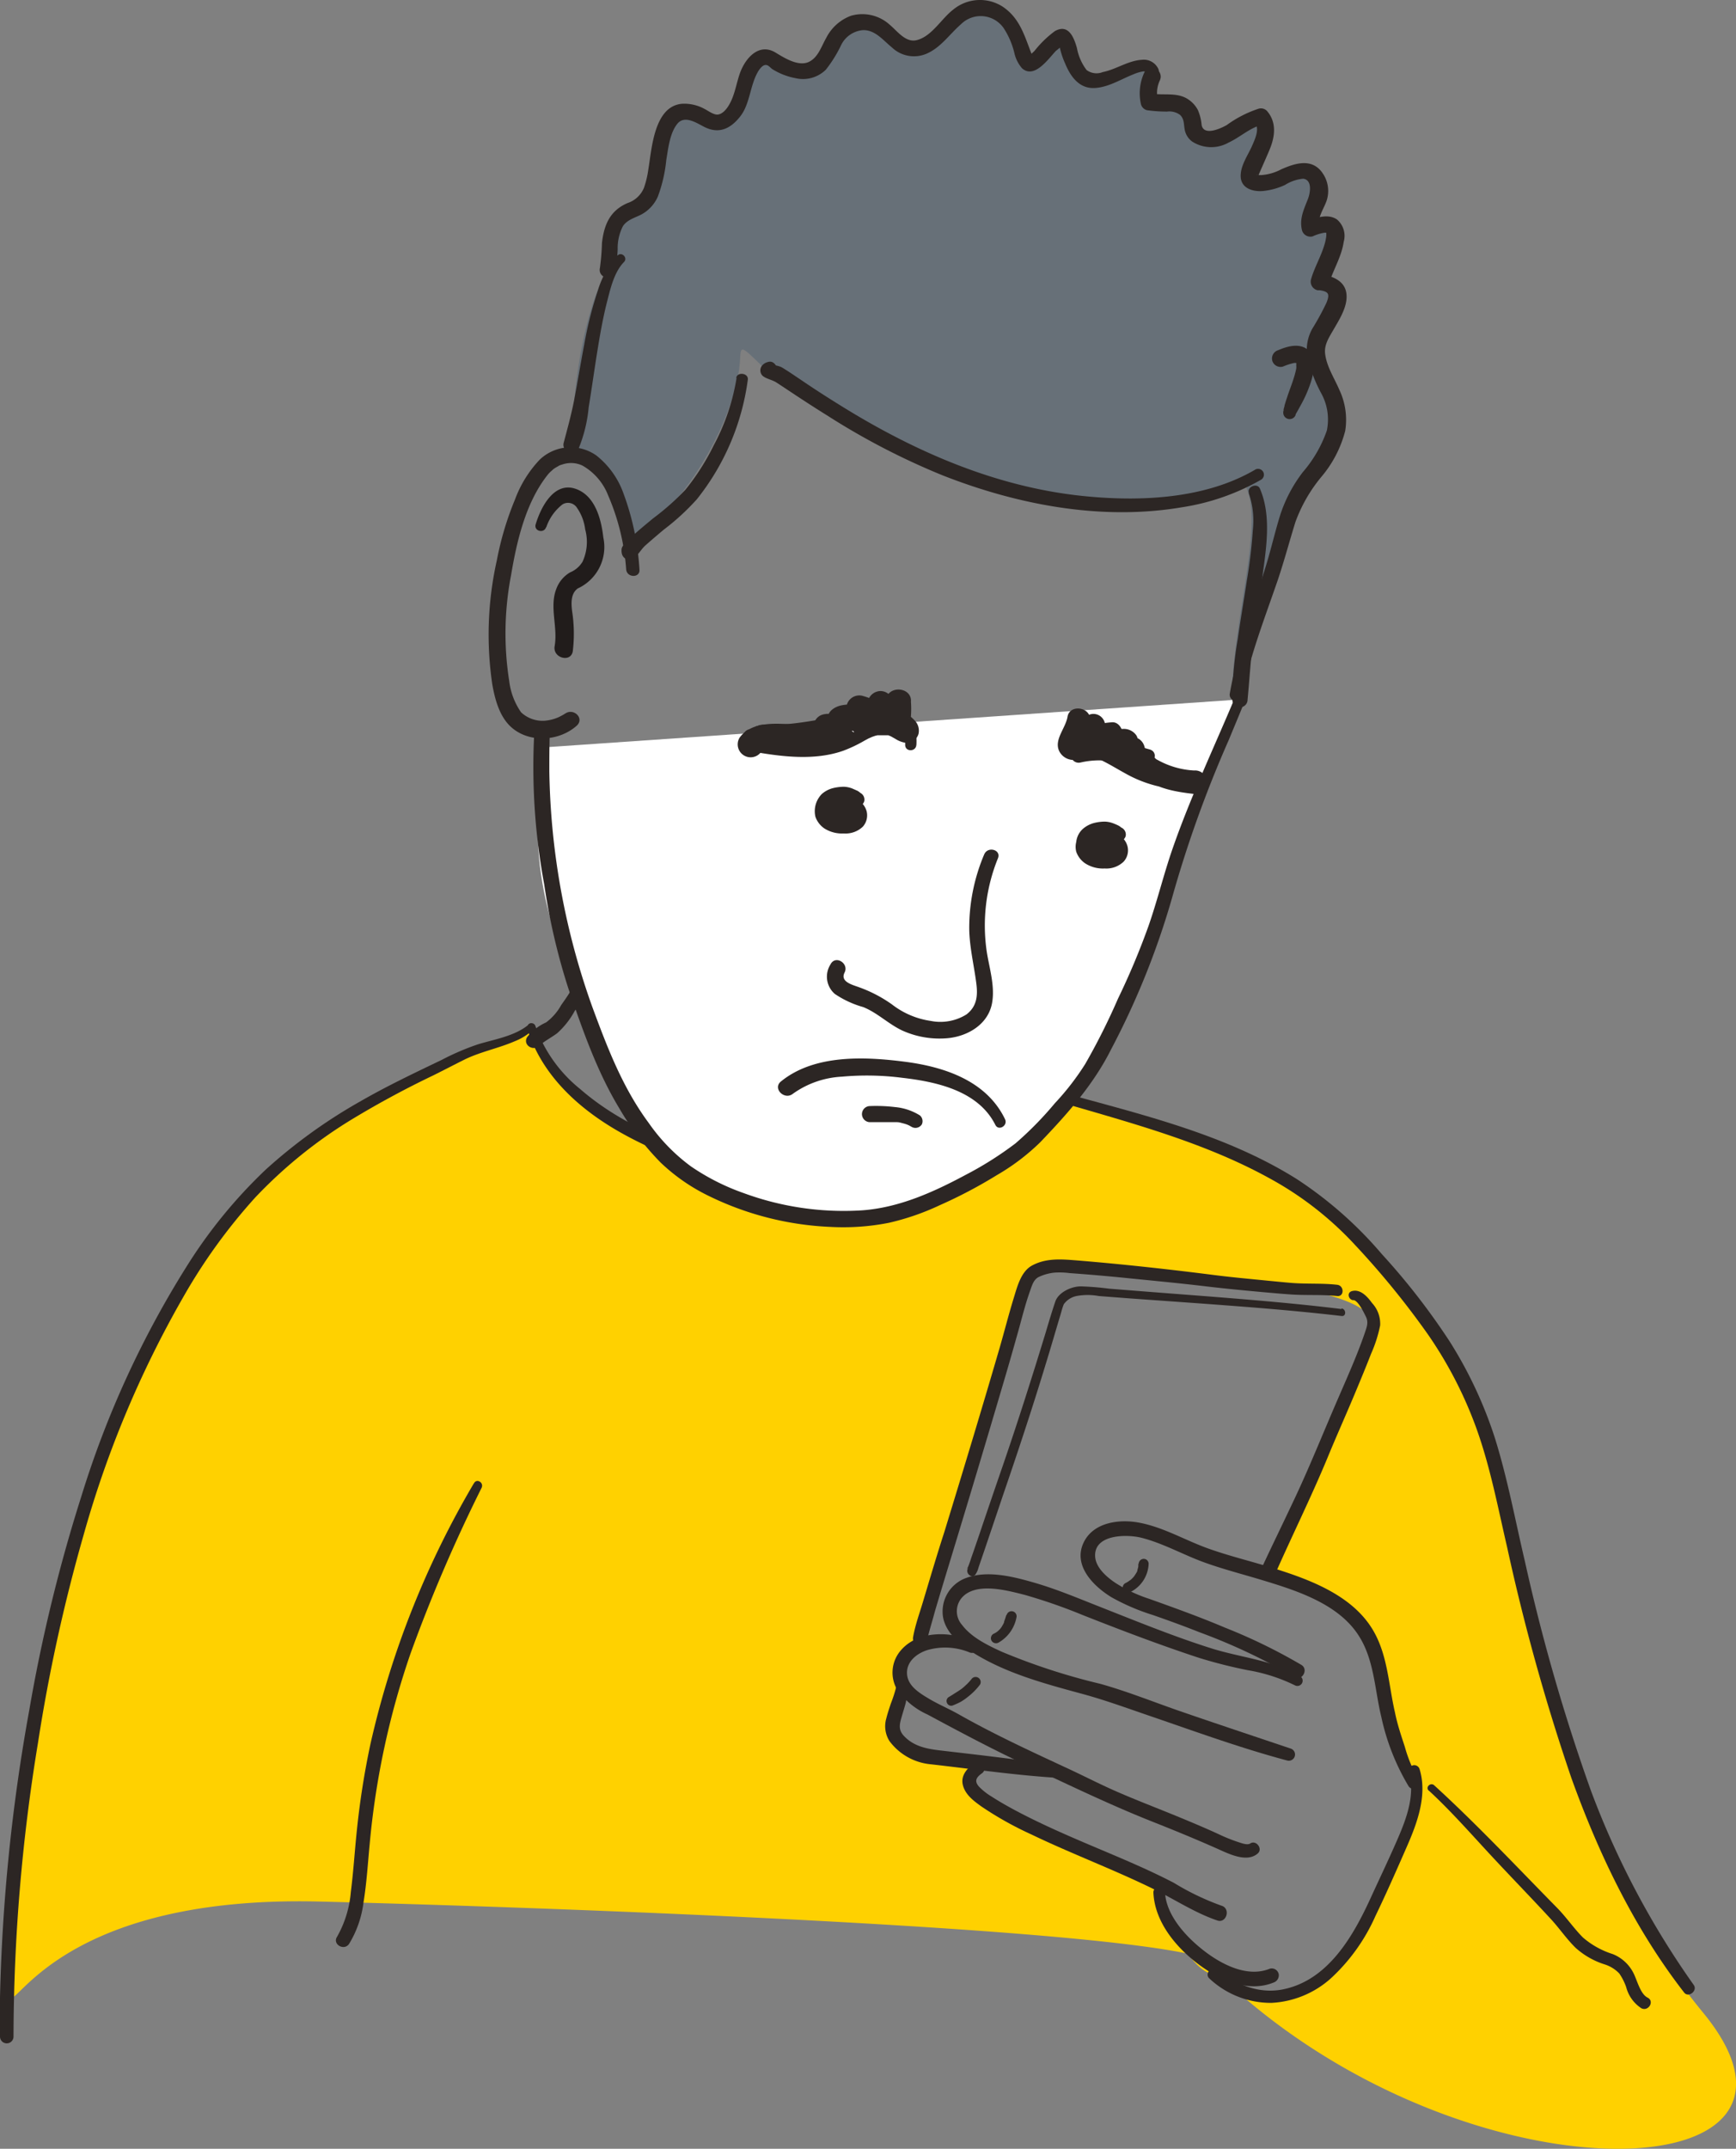 <?xml version="1.0" encoding="UTF-8"?> <svg xmlns="http://www.w3.org/2000/svg" id="Layer_1" data-name="Layer 1" viewBox="0 0 228.61 282.9"><rect x="0" y="0" width="228.61" height="282.9" fill="#808080" stroke="none"/><defs><style>.cls-1{fill:#ffd100;}.cls-2{fill:#2c2624;}.cls-3{fill:#677078;}.cls-4{fill:#fff;}.cls-5{fill:#211c1b;}</style></defs><path class="cls-1" d="M224.28,295c-18.92-23-18.43-45.47-30.47-79.52s-44.36-38.17-58.46-41.61l-18.65,9.52a42.74,42.74,0,0,1-21,.21c-9.34-2.19-22.69-8.16-25.74-18.31-2,1.88-6.84,2.54-9.21,3.79C54,172.6,39.17,178.18,29,191.87,20,204,13.66,218.41,8.56,237.53,6,247.15,0,277,1.22,292.54c.3,3.66,5.32-13.05,40.87-12.17,27.9.69,129.65,4.1,117.67,9.59,0,0-1.89-.18-3.91-3.65s-2.95-5.41-2.95-5.41.56-2.4-1.31-3-20.63-9.3-22.43-11.22-1.36-3.43.47-4.5c-6.71-.44-8.44-1.18-10.23-2.44s-1.87-2.7-1.39-4.46a23.75,23.75,0,0,0,.47-5.25,8.19,8.19,0,0,1,.24-1.55c3.65-3.94,10.41-30.64,12.48-37,4.68-15.36,5-14,7.79-14.82s28.09,2.72,31.17,3,12.33,2.09,10.51,6S176,217.1,167.08,236.79c9.43,2.21,12.94,6.45,13.25,9s2.27,16.49,5.9,17.3c1.17,3.89.06,6.8-2.25,11.35a135.89,135.89,0,0,1-7.76,13.37c-3.15,4.31-6.67,5.85-12.16,5.39C196.05,320.39,243.19,318,224.28,295Z" transform="translate(0 -30.02)"></path><path class="cls-2" d="M176.1,199.17c-2-.23-4-.08-6.07-.25-1-.08-2-.19-3-.28-2.37-.24-4.75-.45-7.11-.75-5.8-.74-12.11-1.44-18.13-1.93-2-.16-4.06-.34-5.93.7-1.43.81-1.91,2.79-2.36,4.24-.67,2.18-1.23,4.39-1.86,6.57-2.36,8.1-4.81,16.18-7.28,24.24-1,3.08-1.9,6.15-2.83,9.24-.45,1.51-1,3-1.28,4.57-.25,1.19,1.58,1.7,1.83.5s.68-2.5,1-3.73c.71-2.41,1.44-4.81,2.17-7.21q3.39-11.13,6.68-22.3,1-3.36,1.94-6.72c.58-2,1.06-4.08,1.77-6.07.24-.67.45-1.49,1.13-1.84a6.34,6.34,0,0,1,2.07-.58,10.09,10.09,0,0,1,2,.06q3.76.27,7.52.65c3.33.34,6.69.65,10.07,1.05,2.64.32,5.27.57,7.91.81,1.16.1,2.33.21,3.49.29,2.09.16,4.18,0,6.27.22.94.1.93-1.37,0-1.48Z" transform="translate(0 -30.02)"></path><path class="cls-2" d="M178.22,201.18c.65.07,1.39,1.67,1.64,2.16.4.8.12,1.4-.16,2.25-1,2.9-2.27,5.72-3.48,8.52-2,4.6-3.84,9.25-6,13.77-1.32,2.81-2.69,5.6-4,8.42-.53,1.13,1.18,2.11,1.68,1,2.25-5.1,4.72-10.08,6.86-15.22,1.23-3,2.55-5.92,3.79-8.9.68-1.63,1.36-3.27,2-4.92a17.63,17.63,0,0,0,1.2-3.75,4,4,0,0,0-1.07-2.94c-.59-.81-1.51-1.87-2.64-1.57-.71.19-.48,1.12.16,1.2Z" transform="translate(0 -30.02)"></path><path class="cls-2" d="M176.64,202.36c-5.77-.71-11.57-1.19-17.37-1.65l-8.94-.69-4.29-.34c-1.21-.16-2.42-.26-3.64-.3s-3,.74-3.43,2-.88,2.77-1.29,4.15c-1.76,5.77-3.59,11.52-5.55,17.24q-1.59,4.6-3.15,9.23c-.36,1.05-.72,2.11-1.09,3.16-.11.35-.23.69-.35,1s-.32.57,0,.24c-.54.63.37,1.55.91.92a2.87,2.87,0,0,0,.41-.93l.74-2.16q1.23-3.63,2.45-7.26c2-5.83,3.93-11.65,5.71-17.53.62-2,1.22-4.1,1.84-6.15.16-.52.28-1.06.49-1.56a2.73,2.73,0,0,1,1.67-1.08,8.07,8.07,0,0,1,2.94,0l4.05.31,8.67.62c6.43.47,12.86.95,19.26,1.7.62.07.61-.89,0-1Z" transform="translate(0 -30.02)"></path><path class="cls-2" d="M118.07,251.91a18.09,18.09,0,0,1-.76,2.4c-.21.64-.43,1.28-.59,1.93a3.67,3.67,0,0,0,.41,3,7.65,7.65,0,0,0,5.46,3.06c5.58.63,11.17,1.45,16.78,1.79.9.06,1.13-1.46.22-1.6-5.05-.77-10.15-1.36-15.22-1.95-1.94-.22-3.88-.44-5.31-1.95-.79-.82-.61-1.56-.31-2.58.17-.6.36-1.18.52-1.78a16.19,16.19,0,0,0,.26-2.08c.1-.82-1.32-1-1.45-.2Z" transform="translate(0 -30.02)"></path><path class="cls-2" d="M186.84,264.38A18.39,18.39,0,0,1,185,260c-.49-1.5-1-3-1.31-4.57-.83-3.59-.94-7.44-2.83-10.7-2.81-4.85-8.81-6.91-13.86-8.46-2.6-.79-5.25-1.44-7.81-2.35-3.06-1.08-5.9-2.8-9.11-3.42-2.65-.52-6.14-.09-7.41,2.67-1.37,3,1.33,5.68,3.67,7.12a28.06,28.06,0,0,0,5.49,2.36c2.06.72,4.11,1.46,6.14,2.27a77.2,77.2,0,0,1,12.47,5.89c1,.63,1.94-1,.93-1.6a72.33,72.33,0,0,0-10.05-4.9c-3.3-1.4-6.67-2.61-10-3.8a19.23,19.23,0,0,1-4.4-2.07c-1.16-.77-2.59-2-2.7-3.45-.22-3,4.19-3,6.11-2.51,2.93.75,5.56,2.28,8.4,3.29,2.35.84,4.78,1.47,7.18,2.19,4.6,1.39,10.26,3.11,13,7.38,2.07,3.19,2.12,7.18,3,10.76a29.94,29.94,0,0,0,3.58,9.08c.56.84,1.91.06,1.36-.79Z" transform="translate(0 -30.02)"></path><path class="cls-2" d="M171.22,250.69c-3.49-2.06-7.67-2.42-11.49-3.59-5-1.56-10-3.61-14.9-5.54-2.82-1.11-5.61-2.29-8.52-3.14-2.76-.8-6.2-1.7-9-.68A4.69,4.69,0,0,0,124.2,243c.41,2.05,2.24,3.52,3.91,4.58,4.33,2.74,9.55,4.13,14.45,5.46,3.16.86,6.22,2,9.32,3.05,5.82,2,11.66,4.12,17.62,5.71a.82.82,0,0,0,.44-1.58c-4.93-1.66-9.87-3.3-14.79-5-3.41-1.19-6.8-2.55-10.28-3.52a83.79,83.79,0,0,1-12.93-4.21c-1.86-.85-4-1.88-5.25-3.54a2.72,2.72,0,0,1,.24-3.85l.14-.12c2-1.55,5.63-.55,7.82,0a71.51,71.51,0,0,1,7.66,2.66c5.07,2,10.16,3.94,15.33,5.64a64.08,64.08,0,0,0,6.38,1.62,22.57,22.57,0,0,1,6.26,2,.69.69,0,0,0,.94-.28.7.7,0,0,0-.24-.92Z" transform="translate(0 -30.02)"></path><path class="cls-2" d="M128.39,246.24c-3-1.54-7.76-1.67-10,1.36a4.45,4.45,0,0,0-.26,4.85,9.83,9.83,0,0,0,4,3.29c4.54,2.44,9.07,4.86,13.75,7,5.29,2.47,10.53,5,16,7.16,2.78,1.1,5.53,2.23,8.26,3.44,1.51.66,4,2,5.49.7.71-.62-.22-1.83-1-1.31-.4.26-1.24-.09-1.69-.23a22,22,0,0,1-2.46-1c-2-.92-4-1.75-6-2.57-2.46-1-4.93-1.95-7.34-3s-4.64-2.22-7-3.3c-4.67-2.17-9.33-4.33-13.82-6.87-1.31-.75-2.71-1.33-4-2.1s-2.68-1.64-2.86-3.1c-.21-1.72,1.26-2.88,2.74-3.32a8.45,8.45,0,0,1,5.48.33c.85.36,1.62-.84.75-1.29Z" transform="translate(0 -30.02)"></path><path class="cls-2" d="M128,251a6.89,6.89,0,0,1-.67.75l-.39.36-.18.15-.1.08c.07-.05.05,0,0,0-.27.2-.55.38-.84.56s-.57.37-.87.54a.61.61,0,0,0-.25.77.6.6,0,0,0,.72.36,10.27,10.27,0,0,0,1.07-.48,6.83,6.83,0,0,0,.94-.65,8.44,8.44,0,0,0,1.63-1.64A.67.67,0,0,0,128,251Z" transform="translate(0 -30.02)"></path><path class="cls-2" d="M132.51,242.66a8.45,8.45,0,0,1-.28.85c0,.11,0-.1,0,0a1,1,0,0,0,0,.1,2,2,0,0,0-.1.21l-.22.38-.12.17s-.09.12,0,0,0,0,0,0a2.27,2.27,0,0,1-.3.32,1.22,1.22,0,0,1-.17.15c-.09.08.09-.06,0,0l-.09.06a2.38,2.38,0,0,1-.41.23.67.67,0,0,0-.24.91.69.69,0,0,0,.91.24,4.84,4.84,0,0,0,2.36-3.29.66.66,0,0,0-1.28-.36Z" transform="translate(0 -30.02)"></path><path class="cls-2" d="M149.9,235.91a1.85,1.85,0,0,1,0,.23s0,.05,0,.07,0,0,0-.06a.36.36,0,0,1,0,.11,3.45,3.45,0,0,1-.12.46l0,.09c0,.05,0,.15,0,0a.72.72,0,0,1-.09.2,3.89,3.89,0,0,1-.25.4l-.06.1c-.07.1.06-.08,0,0l-.14.17c-.11.11-.22.23-.34.33l-.09.07c-.08.06-.05,0,0,0a.8.8,0,0,0-.19.13,3.83,3.83,0,0,1-.44.25.67.67,0,1,0,.68,1.16,4.33,4.33,0,0,0,2.4-3.71.65.65,0,0,0-.65-.66.68.68,0,0,0-.66.66Z" transform="translate(0 -30.02)"></path><path class="cls-2" d="M128.48,262c-1,.71-2,1.69-1.69,3s1.46,2.14,2.46,2.86a44.88,44.88,0,0,0,6.6,3.69c5.28,2.54,10.79,4.59,16.05,7.17,2.79,1.36,5.45,3.14,8.4,4.14,1.23.42,1.8-1.6.54-1.95a33.74,33.74,0,0,1-6.25-3c-2.8-1.46-5.7-2.71-8.6-3.94-4.09-1.73-8.2-3.44-12.13-5.52-1.11-.59-2.21-1.21-3.26-1.89a8.11,8.11,0,0,1-1.67-1.31c-.67-.75-.37-1.23.4-1.78s0-2.08-.85-1.46Z" transform="translate(0 -30.02)"></path><path class="cls-2" d="M151.89,279.22c.18,3.74,2.83,7,5.68,9.21s6.71,4,10.15,2.6a1,1,0,0,0,.66-1.16.94.94,0,0,0-1.16-.66c-2.91,1.19-6.24-.51-8.54-2.26s-5.06-4.61-5.26-7.73C153.36,278.24,151.84,278.23,151.89,279.22Z" transform="translate(0 -30.02)"></path><path class="cls-2" d="M185.52,263.32c.86,2.88-.24,5.95-1.38,8.6s-2.39,5.25-3.59,7.87c-2.33,5.1-5.65,11-11.69,12.16-3.24.61-6.17-.74-8.72-2.63-.68-.5-1.51.6-.9,1.16a11.83,11.83,0,0,0,8.2,3.23,12.68,12.68,0,0,0,7.82-3.23,24.78,24.78,0,0,0,5.87-8.21c1.45-3,2.8-6.08,4.14-9.14s2.73-6.76,1.67-10.2a.73.73,0,0,0-.92-.48.74.74,0,0,0-.5.88Z" transform="translate(0 -30.02)"></path><path class="cls-2" d="M188.17,265.77c2.83,2.61,5.37,5.5,8,8.34s5.37,5.65,8,8.5c1.17,1.25,2.12,2.69,3.35,3.88a10.39,10.39,0,0,0,3.81,2.16,4.54,4.54,0,0,1,1.91,1.19,7.61,7.61,0,0,1,.91,1.8,4.75,4.75,0,0,0,2,2.78c.94.46,1.76-.93.82-1.4s-1.34-2.16-1.83-3.17a5.22,5.22,0,0,0-2.78-2.57,11.08,11.08,0,0,1-3.92-2.19c-1.21-1.22-2.17-2.65-3.37-3.87-5.36-5.45-10.56-11-16.21-16.16-.48-.43-1.19.27-.71.71Z" transform="translate(0 -30.02)"></path><path class="cls-2" d="M137.91,174.63c9.87,2.93,20.19,5.51,29.27,10.52a43.86,43.86,0,0,1,11.22,8.73,109.77,109.77,0,0,1,9.66,11.85,54,54,0,0,1,6.36,12.33c1.83,5.08,2.83,10.41,4.05,15.66a275.72,275.72,0,0,0,8.46,30.38c3.6,10,8.29,19.8,14.86,28.26.56.71,1.79-.23,1.26-1a111.68,111.68,0,0,1-13.53-25.55,252,252,0,0,1-8.71-30.23c-1.29-5.47-2.3-11-4-16.39a56,56,0,0,0-5.9-12.55,89.57,89.57,0,0,0-8.93-11.5,52.32,52.32,0,0,0-11.18-9.87c-9.86-6.2-21.46-8.73-32.52-11.85a.61.61,0,0,0-.33,1.18Z" transform="translate(0 -30.02)"></path><path class="cls-2" d="M69.61,164.92c-1.79,1.5-4.45,1.92-6.63,2.58a33,33,0,0,0-4.81,2.06c-3.65,1.75-7.29,3.48-10.79,5.5A69.1,69.1,0,0,0,35,184,65.08,65.08,0,0,0,24.6,196.72,127.16,127.16,0,0,0,10.72,227a210.37,210.37,0,0,0-6.87,28.2A241.08,241.08,0,0,0,0,293c0,1.72,0,3.43,0,5.15a.89.89,0,0,0,1.78,0A240.3,240.3,0,0,1,5,259.49,222.49,222.49,0,0,1,11,232.14a137.38,137.38,0,0,1,13.12-31.33,74.11,74.11,0,0,1,9.47-13.11,61.7,61.7,0,0,1,12.24-10,123,123,0,0,1,11.23-6.1c1.39-.69,2.78-1.42,4.17-2.11,2.06-1,4.39-1.45,6.5-2.36a7.64,7.64,0,0,0,2.52-1.59c.44-.43-.2-1.05-.66-.66Z" transform="translate(0 -30.02)"></path><path class="cls-2" d="M69.42,165.39c1.94,6.32,7,10.8,12.62,13.91a52,52,0,0,0,20,6.23A38.78,38.78,0,0,0,117,184.26a.94.94,0,0,0,.61-1.18.93.93,0,0,0-1.11-.63,44.44,44.44,0,0,1-23.53-.56c-5.94-1.73-11.88-4.41-16.58-8.5a18.57,18.57,0,0,1-5.88-8.28c-.21-.66-1.24-.38-1,.28Z" transform="translate(0 -30.02)"></path><path class="cls-2" d="M76,157.67c0,1.79-1.09,3.24-2.09,4.66a7.18,7.18,0,0,1-2,2.3,6.63,6.63,0,0,0-2.49,1.93c-.6,1,.72,1.88,1.53,1.18s1.61-1.09,2.41-1.68a10.85,10.85,0,0,0,2.32-2.94,13.33,13.33,0,0,0,1.44-2.65,7.62,7.62,0,0,0,.42-2.8.78.78,0,0,0-1.56,0Z" transform="translate(0 -30.02)"></path><path class="cls-3" d="M82.81,102.38c0,.72,6.18-6.44,7.14-7.68,2.23-2.87,6.14-9,7.31-15.6.57-3.2-.55-4.47,3.07-.9.51.51,12.55,8.89,23,13,19.82,7.81,36.16,5.51,42.79,1.53l-2,1.51c2.24,5-1.64,17-1.92,27.41l.17.49c1.23-6.82,4.13-13.44,6-20.14a24.14,24.14,0,0,1,2.25-6.33c1.62-2.64,3.83-4.67,4.8-7.76C177,83.1,172.6,80.19,173,76.26c.21-2.33,6-7.74.5-8.35.4-1.58,5.11-9.77-1.21-7.1-.61-1.94,1.71-3.94,1-5.88-1.31-3.59-4.34-.54-6.61-.19-6.35,1,2-5.58-.94-8.65-2.42.45-4.95,3.71-7.59,2.8-2-.69-.9-1.78-1.76-3.19-1.2-2-2.81-1.08-5.31-1.51a10.6,10.6,0,0,1-.24-2.64c1-.53,1.3-1.42.18-2.1s-4.34,1.18-5.24,1.44c-2.42.71-3.59.72-4.75-2s-.5-5.1-3.61-1.61c-2.63,3-2.45,2-3.64-1.4-.69-2-2.5-4.11-4.78-4.2-3.39-.14-4.8,3.29-7.09,4.73-4.14,2.62-4.93-3.24-9-2.79-5.22.57-3.12,8.85-10.19,5.75-1.71-.75-1.91-1.78-3.36-.68-1.64,1.25-1.6,4.79-2.83,6.45-2.79,3.76-3.64.06-6.87.27s-3,8.22-4.31,10.77S82.56,57.78,81,59.6c-1.27,1.47-.92,4.88-1.36,6.62,0,0-3.89,6.44-4.37,22.38C82.62,92.21,82.81,102.38,82.81,102.38Z" transform="translate(0 -30.02)"></path><path class="cls-4" d="M163.27,122.11c-3.51,8.53-7.39,16.62-9.75,25.6-1.77,6.76-4.35,12.11-7.49,18.73s-4.77,7.66-9.53,13c-3.46,3.87-13.72,9.19-19,10.44-9.48,2.23-24.29-1.16-30.68-8.56-6-6.92-7.61-12.46-10.73-20.92-1.59-4.3-7.72-14.47-4.25-32" transform="translate(0 -30.02)"></path><path class="cls-2" d="M162.6,121.93c-2.77,6.59-5.84,13.07-8.19,19.83-1.17,3.37-2,6.84-3.18,10.21a96.66,96.66,0,0,1-4,9.52,86.52,86.52,0,0,1-4.32,8.61,34.24,34.24,0,0,1-4,5.17,45.32,45.32,0,0,1-5.18,5.28,45.47,45.47,0,0,1-6.55,4.14c-4.27,2.29-8.79,4.33-13.68,4.68a38.16,38.16,0,0,1-15.56-2.27A29.65,29.65,0,0,1,91,183.59a24.31,24.31,0,0,1-5.56-5.71C82,173.24,80,168,78,162.59a96,96,0,0,1-5.66-31c0-1.6,0-3.21.05-4.81,0-1.33-2-1.31-2.05,0a84.46,84.46,0,0,0,1.33,19.7,84.45,84.45,0,0,0,3.18,13.69c1.84,5.36,3.75,10.89,6.7,15.76A35.94,35.94,0,0,0,87,183.08a24.88,24.88,0,0,0,6.29,4.37,40.27,40.27,0,0,0,16.08,4.1,30.93,30.93,0,0,0,7.68-.54,32.88,32.88,0,0,0,6.71-2.32,62.33,62.33,0,0,0,7.5-3.95,28.71,28.71,0,0,0,5.72-4.33c3.59-3.75,7-7.57,9.34-12.24a103.92,103.92,0,0,0,8-19.85,155.77,155.77,0,0,1,7.49-20.87c.71-1.72,1.43-3.43,2.13-5.16.33-.83-1-1.17-1.34-.36Z" transform="translate(0 -30.02)"></path><path class="cls-2" d="M97,79.77a28.34,28.34,0,0,1-3,8.86,30.87,30.87,0,0,1-3.75,5.88A33.21,33.21,0,0,1,86,98.27c-.77.64-1.55,1.28-2.3,1.94-.23.2-.47.4-.69.62a5.83,5.83,0,0,0-.46.55,2.66,2.66,0,0,0-.29.45c-.16.26-.11.25.14,0l1.36.35,0,0c-.15-1.1-1.92-.82-1.91.26a1.66,1.66,0,0,0,.06.54,1,1,0,0,0,1.23.69c.78-.31,1.21-1.27,1.85-1.84s1.6-1.39,2.41-2.07a31.07,31.07,0,0,0,4.36-4A32,32,0,0,0,98.48,80c.11-.86-1.4-1.08-1.53-.21Z" transform="translate(0 -30.02)"></path><path class="cls-2" d="M165.33,91.83c-6.37,3.76-14.59,4.22-21.77,3.58-11.64-1-22.5-5.62-32.37-11.69-2-1.23-4-2.51-5.91-3.82-.62-.41-1.22-.83-1.85-1.22-.17-.11-.34-.22-.53-.32-.4-.2-.93-.23-1.29-.43l.35,1.34-.11.2c1-.43.29-2.16-.75-1.78a1.37,1.37,0,0,0-.68.39,1,1,0,0,0,0,1.41,1.09,1.09,0,0,0,.17.13c.5.32,1.12.42,1.64.75s1,.66,1.52,1c1.7,1.13,3.41,2.25,5.15,3.33a93.85,93.85,0,0,0,15.22,7.9c9.9,3.89,20.91,6,31.5,4.21a30.18,30.18,0,0,0,10.46-3.64.77.77,0,0,0,.24-1.07.78.78,0,0,0-1-.27Z" transform="translate(0 -30.02)"></path><path class="cls-2" d="M141.6,129.88a4.5,4.5,0,0,1,4.21-1c1.73.41,3.36,1.15,5.05,1.69l.51-1.87a35.49,35.49,0,0,0-4.81-.8,17.88,17.88,0,0,0-4.83.51c-1.31.28-.75,2.28.56,2a10.92,10.92,0,0,1,4.41-.11,13,13,0,0,1,3.14,1.21,17.63,17.63,0,0,0,7.34,2.3c1.45.07,1.46-2.29,0-2.26a9.52,9.52,0,0,1-4-.71c-1-.43-2-1-3-1.5a12.76,12.76,0,0,0-8.45-.94l.56,2a15.76,15.76,0,0,1,4.27-.46c1.44.09,2.87.39,4.3.61,1.2.19,1.75-1.54.51-1.87-3.46-.93-8-3.16-10.76.41-.47.62.48,1.18,1,.77Z" transform="translate(0 -30.02)"></path><path class="cls-2" d="M120.68,128.08c.07-1.5-.12-3-1.52-3.79a8,8,0,0,0-4.83-.55c-4.69.49-9.26,1.92-14,1.69v2.27h0l-1-1.7c.29-.62.5-.36.17-.27l-.4.19a2,2,0,0,1-.53.19l.86.12h0l.4,1.52,0,0c.75-1-1-2.34-1.75-1.35l0,0a1.14,1.14,0,0,0,0,1.61,1.33,1.33,0,0,0,.19.14c.71.44,2.63-.24,3-1a1.15,1.15,0,0,0-.44-1.56,1.11,1.11,0,0,0-.54-.14h0a1.12,1.12,0,0,0-1.09,1.17,1.14,1.14,0,0,0,1.09,1.1c4.28.18,8.5-.87,12.68-1.63,2.08-.37,6.35-1.33,6.23,2,0,.94,1.42.93,1.47,0Z" transform="translate(0 -30.02)"></path><path class="cls-2" d="M129.64,142.43a24.76,24.76,0,0,0-2,10.15c.08,2.32.62,4.55.92,6.84.22,1.65.11,3.07-1.28,4.15a6.49,6.49,0,0,1-4.71.86,10.85,10.85,0,0,1-5.12-2.18,17.93,17.93,0,0,0-4.34-2.26c-.9-.33-2.5-.72-1.89-1.93S110,155.7,109.36,157a3,3,0,0,0,.58,3.88,12.87,12.87,0,0,0,3.74,1.73c1.87.75,3.33,2.24,5.15,3.09a11.89,11.89,0,0,0,6,1c2.64-.26,5.3-1.83,5.81-4.61.41-2.25-.36-4.6-.7-6.8a23.54,23.54,0,0,1,1.48-12.28c.45-1.13-1.36-1.61-1.81-.5Z" transform="translate(0 -30.02)"></path><path class="cls-2" d="M132.35,177.37c-2.44-5.07-8-6.9-13.22-7.57s-11.88-1-16.3,2.61c-1.12.92.48,2.51,1.6,1.6a12.14,12.14,0,0,1,6.44-2.24,36.44,36.44,0,0,1,7.95.15c4.52.52,10,1.71,12.25,6.19.42.86,1.69.11,1.28-.74Z" transform="translate(0 -30.02)"></path><path class="cls-2" d="M121.14,176.87a7.47,7.47,0,0,0-3.31-1.1,20.7,20.7,0,0,0-3.25-.13,1.06,1.06,0,0,0-1.07,1.05,1.07,1.07,0,0,0,1,1.07h0c1,0,2,0,3.06,0l.38,0,.19,0c-.1,0-.07,0,0,0,.25,0,.49.08.73.14a6.18,6.18,0,0,1,.73.23c.14.06-.13,0,0,0l.15.08.34.19a1,1,0,0,0,1.3-.34A1,1,0,0,0,121.14,176.87Z" transform="translate(0 -30.02)"></path><path class="cls-2" d="M163.55,121.76c1-5.3,3-10.35,4.74-15.44.84-2.5,1.5-5,2.3-7.57A20,20,0,0,1,174,92.81a15.28,15.28,0,0,0,3.15-6.07,9.25,9.25,0,0,0-.78-5.41c-.66-1.54-1.68-3.07-1.87-4.76-.13-1.2.52-2.13,1.17-3.26s1.68-2.73,1.66-4.26c0-2-1.8-2.71-3.49-2.93l1.11,1.46c.51-1.88,1.7-3.66,2-5.72a2.84,2.84,0,0,0-.88-2.94c-1.12-.77-2.6-.31-3.75.16l1.4.79c-.3-1.16.65-2.4,1-3.49a4.1,4.1,0,0,0-.52-3.52c-1.37-2.07-3.61-1.38-5.49-.54a6.6,6.6,0,0,1-2.59.75h-.39a.65.65,0,0,0-.18,0c-.18,0,.06,0,0,0s-.06-.18,0,0l.1.15s0,.05,0,.06c.41-1,1.09-2.46,1.58-3.66.68-1.68.9-3.51-.39-5a1.1,1.1,0,0,0-1.09-.29,15.13,15.13,0,0,0-4.21,2.16c-.76.43-3,1.48-3.3,0a6.42,6.42,0,0,0-.5-2,3.88,3.88,0,0,0-1.55-1.56c-1.37-.73-3-.35-4.5-.58l.78.79a3.84,3.84,0,0,1,.27-2.54c.59-1.31-1.35-2.45-2-1.13a6.48,6.48,0,0,0-.49,4.27,1.11,1.11,0,0,0,.79.79,19.41,19.41,0,0,0,2.64.18,2.38,2.38,0,0,1,1.71.43c.56.53.49,1.19.61,1.88a2.5,2.5,0,0,0,1,1.64,4.63,4.63,0,0,0,4.79.13c1.53-.7,2.85-2,4.52-2.37l-1.09-.29c.74.84,0,2.31-.39,3.21-.54,1.18-1.45,2.48-1.45,3.83,0,1.62,1.55,2.11,2.92,2a9,9,0,0,0,2.92-.8,5.41,5.41,0,0,1,2.4-.82c1.27.17.9,2,.59,2.74-.53,1.35-1.12,2.57-.75,4.06a1.15,1.15,0,0,0,1.4.79,6,6,0,0,1,1.54-.48c.23,0,.31,0,.38,0s-.09-.08-.13-.08,0,.12,0,.07a2.68,2.68,0,0,1,0,.49,6.26,6.26,0,0,1-.25,1.14c-.46,1.55-1.33,3-1.76,4.54a1.16,1.16,0,0,0,.85,1.41,1.09,1.09,0,0,0,.26,0c1.27.17,1.37.54.93,1.65a34.76,34.76,0,0,1-1.82,3.34,5.66,5.66,0,0,0-.67,3.92A19.58,19.58,0,0,0,174,81.82a7.14,7.14,0,0,1,.73,4.88,16.76,16.76,0,0,1-3.15,5.46,18.81,18.81,0,0,0-3,5.69c-.7,2.26-1.22,4.58-1.93,6.85-1.71,5.51-3.69,10.92-4.7,16.62-.19,1,1.4,1.5,1.6.44Z" transform="translate(0 -30.02)"></path><path class="cls-2" d="M170.62,84.56c.06-.19-.12.18,0,0l.08-.13.21-.37.5-.91a16.72,16.72,0,0,0,1.13-2.57c.51-1.47,1-3.8-.65-4.74-1.1-.61-2.5-.17-3.56.28a1.15,1.15,0,0,0-.79,1.38,1.14,1.14,0,0,0,1.39.79,8.16,8.16,0,0,1,1.52-.49c.3-.06-.25,0,0,0h.34c.18,0-.3-.08-.13,0l.19.05c.11,0-.29-.15-.07,0s-.23-.2-.07,0-.06-.12,0-.07a.22.22,0,0,0,0,.08c.07.13,0,.09-.06-.14l.06.17c0,.16,0,.25,0-.07a3.23,3.23,0,0,0,0,.44c0,.07,0,.14,0,.21,0,.28.05-.28,0,0a5.59,5.59,0,0,1-.12.56c-.09.38-.21.75-.33,1.12-.25.75-.54,1.48-.78,2.23q-.18.53-.33,1.05c0,.14-.07.28-.1.42s0,.25-.05.38,0-.27,0,0a.84.84,0,0,0,1.61.44Z" transform="translate(0 -30.02)"></path><path class="cls-2" d="M151.39,41.33a1.78,1.78,0,0,0,1.17-2.19,2.1,2.1,0,0,0-2.14-1.25c-1.86.1-3.41,1.26-5.2,1.62a2.2,2.2,0,0,1-2.13-.27,6.84,6.84,0,0,1-1.27-2.89c-.39-1.39-1.11-3.25-2.91-2.23a13.94,13.94,0,0,0-2.67,2.59,7.75,7.75,0,0,1-.74.66s.55.08.52.13-.21-.46-.23-.52c-.91-2.35-1.52-4.57-3.73-6.07a5.53,5.53,0,0,0-6.54.38c-1.56,1.2-2.78,3.47-4.74,4-1.48.42-2.59-1.15-3.6-2a5.37,5.37,0,0,0-5.13-1.19A6,6,0,0,0,108.81,35c-.58,1-1,2.36-2,3-1.43,1-3.49-.34-4.7-1.07-2.16-1.29-3.92.71-4.64,2.64-.39,1.07-.58,2.21-1,3.29-.29.77-1,2.17-2,2.25-.57,0-1.24-.53-1.73-.77a5.56,5.56,0,0,0-2.91-.66c-3.73.31-4,6-4.46,8.69a12.14,12.14,0,0,1-.57,2.38,3.52,3.52,0,0,1-2.15,2c-2.33,1-3.11,2.87-3.38,5.27A29.77,29.77,0,0,1,79,65.3c-.3,1.31,1.72,1.87,2,.56a21.84,21.84,0,0,0,.34-3,6.33,6.33,0,0,1,.7-3.08c.6-.87,1.62-1.09,2.49-1.56a4.93,4.93,0,0,0,2.1-2.32,19,19,0,0,0,1.11-4.81c.26-1.52.45-3.49,1.43-4.74s2.59-.11,3.64.41c1.92.94,3.44.17,4.69-1.44s1.25-3.92,2.25-5.74c.16-.3.56-.93,1-1s.72.42,1,.57a8.82,8.82,0,0,0,3,1.16,4.29,4.29,0,0,0,4-1.11,17,17,0,0,0,2-3.21,3.52,3.52,0,0,1,2.88-2c1.61-.06,2.68,1.35,3.82,2.27a4.2,4.2,0,0,0,4.52.85c1.92-.81,3.05-2.57,4.57-3.89a3.68,3.68,0,0,1,5.21,0,3.23,3.23,0,0,1,.47.58A10.41,10.41,0,0,1,133.58,37a4.62,4.62,0,0,0,1,2c1.64,1.49,3.52-1.3,4.48-2.29a7.36,7.36,0,0,0,.9-.8,2.06,2.06,0,0,1-.54-.2s.06.11.07.21a10.75,10.75,0,0,0,.78,2.47c.73,1.77,1.91,3.38,4,3.21,1.81-.14,3.36-1.16,5-1.8a5.21,5.21,0,0,1,1.22-.37c.71-.09,1.1.52.39,1a.48.48,0,0,0-.15.67.47.47,0,0,0,.63.17Z" transform="translate(0 -30.02)"></path><path class="cls-2" d="M81.32,63.63a12.09,12.09,0,0,0-2.58,4.61,49.19,49.19,0,0,0-1.81,7.17c-.47,2.45-.87,4.92-1.34,7.37-.37,1.88-.87,3.69-1.36,5.54-.3,1.13,1.38,1.91,1.94.82a18.89,18.89,0,0,0,1.35-5.48c.39-2.38.72-4.76,1.1-7.14s.79-4.73,1.38-7c.42-1.65.93-3.74,2.17-5,.55-.56-.31-1.41-.85-.86Z" transform="translate(0 -30.02)"></path><path class="cls-2" d="M164.43,94.91a11.1,11.1,0,0,1,.55,4.92,66.86,66.86,0,0,1-.81,6.77c-.38,2.51-.81,5-1.17,7.54a46.31,46.31,0,0,0-.71,8,1,1,0,0,0,2,0c.26-2.71.41-5.42.77-8.12s.8-5.29,1.16-7.94c.51-3.77,1.26-8.13-.31-11.74-.35-.8-1.77-.22-1.43.6Z" transform="translate(0 -30.02)"></path><path class="cls-2" d="M156.6,132.18a15.15,15.15,0,0,1-5-1.23,29.68,29.68,0,0,1-3.65-2.13,18.14,18.14,0,0,0-3.69-1.9,7.18,7.18,0,0,0-2.18-.49,1.7,1.7,0,0,0-1.36.8c-.09.12-.16.24-.24.36s.07,0-.06.09l1-.44h0l.74.2c-.06,0-.35-.27-.2-.09l.43,1.06c0-.95,1-2.07,1.19-3.11h-2.93c.22.85.19,1.73.41,2.59a1.52,1.52,0,0,0,1.9,1,1.58,1.58,0,0,0,.64-.37,7.65,7.65,0,0,0,1.94-2.54l-3-.41c.11,1.2-.51,2.44,1,3.06.91.37,1.49-.06,2.25-.44-.28.14.22,0,.28,0l.66-.08-1.9-1.45s0,.11-.09.24a3.12,3.12,0,0,0-.3.84,1.56,1.56,0,0,0,.69,1.69,1.5,1.5,0,0,0,1.81-.23c.14-.17-.07,0-.15.06.2-.05.39-.13.59-.18a2.84,2.84,0,0,1,.31-.06c.45-.05.39.18-.08-.12l-.53-.53,0,.09-.21-.75c.05-.53-.13.56-.13.47a1.64,1.64,0,0,0,.22.89,1.54,1.54,0,0,0,.66.63,1.5,1.5,0,0,0,.62.19c.44.09.52.09.25,0l-.54-.54c-.07-.15-.09-.48-.1-.15a2.61,2.61,0,0,0,.08.55,1.88,1.88,0,0,0,.64,1s.51.36.31.21.14.13.21.18a19.56,19.56,0,0,0,1.53,1.34c1.9,1.41,4.34,1.81,6.64,2.07a1.55,1.55,0,1,0,0-3.09,11,11,0,0,1-4.87-1.42c-.07,0-.42-.32-.12-.08l-.26-.21c-.18-.15-.35-.31-.52-.47s-.32-.3-.49-.44l-.45-.35c-.11-.08-.32-.34-.08-.06l.38.66c-.05-.17,0-.21-.1-.62a2,2,0,0,0-.23-.61,1.75,1.75,0,0,0-.61-.6c-.1-.05-1.24-.33-.9-.17l.53.53,0-.08.2.75c0,.42.13-.35.13-.46a1.68,1.68,0,0,0-.23-1,2,2,0,0,0-1.8-.84,4.35,4.35,0,0,0-3,1.05l2.5,1.46c.11-.68.6-1.13.52-1.88s-.63-1.62-1.51-1.5a10.41,10.41,0,0,0-1.35.18,2.85,2.85,0,0,0-.69.25.42.42,0,0,0-.17.1c-.41.3-.41.31,0,0l.77.21-.16-.11.7.91s.05.36,0,.35.07-.56.08-.59a4,4,0,0,0,0-.92,1.55,1.55,0,0,0-1.59-1.49,1.57,1.57,0,0,0-1.42,1.08c-.15.43-.83.86-1.14,1.21l2.54.67c-.22-.85-.19-1.74-.41-2.59-.36-1.36-2.68-1.52-2.93,0s-1.79,3-1.11,4.5a2.09,2.09,0,0,0,2.29,1.15,1.66,1.66,0,0,0,1-.78,2.38,2.38,0,0,0,.18-.3c.18-.35.36-.25-.19.05l-.73.2c2.26.22,4.15,1.54,6.11,2.61a16.46,16.46,0,0,0,8.45,2.17,1,1,0,0,0,.91-1,1,1,0,0,0-.91-.92Z" transform="translate(0 -30.02)"></path><path class="cls-2" d="M99.29,129c3.78.66,8,1.17,11.73-.13a18.46,18.46,0,0,0,2.84-1.35l.52-.28c.14-.06.7-.3.31-.15l.57-.2.3-.07.23,0,.26,0H117c.15,0,.76.1.19,0s0,.07.16.16l.6.34a3.32,3.32,0,0,0,1.44.51,1.65,1.65,0,0,0,1.57-1.2,1.93,1.93,0,0,0-.57-1.82c-.14-.15-.3-.29-.45-.43l-.27-.25c-.24-.26-.18-.12.16.41v.87a12.9,12.9,0,0,0,.13-3c.14-1.7-2.3-2.17-3.1-.84-.46.78-.67,1.66-1.12,2.43h2.88c-.36-.57-1-1.09-1.06-1.77a1.69,1.69,0,0,0-1.62-1.23,1.74,1.74,0,0,0-1.62,1.23,3.84,3.84,0,0,0-.19.88l-.06.47c-.05.38,0,.31.11-.21l1-.77,0,0,.85.23c-.37-.16-.65-.51-1-.69a12.47,12.47,0,0,0-1.45-.51,1.71,1.71,0,0,0-2.06,1.17c-.29.75.11,1.32.07,2l3.1-.83c-.8-1.23-2.66-1.37-4-1.06-.68.16-1.54.65-1.66,1.43-.05.35-.18.38.35,0,.71-.57.35-.23,0-.32a3,3,0,0,0-.67,0v3.28c.65-.06,1.32-.05,2-.07,2.1-.08,2.11-3.32,0-3.27a1.82,1.82,0,0,0-1.72,1.37,4.94,4.94,0,0,0-.12.93,2.55,2.55,0,0,0,0,.39c0,.57-.36.08.3-.44l.73-.43c-.39.1.13,0-.14,0s-.4,0-.6,0c-.54,0-1.07,0-1.6-.09-1.25-.11-2.49-.26-3.74-.33-2.25-.13-5-.19-6.44,1.8a1.7,1.7,0,1,0,2.94,1.72c-.18.26.06,0-.08.12s.17-.09.18-.09l.43-.1a7,7,0,0,1,1.51-.13c1.45,0,2.89.13,4.34.25a17.54,17.54,0,0,0,3.32.11,2.17,2.17,0,0,0,1.83-1,3.13,3.13,0,0,0,.29-1.31c0-.31.19-.78-.08-.3l-.59.59.06,0-.82.22h0v-3.27c-.65,0-1.32,0-2,.06-2.07.18-2.14,3.24,0,3.28a5.62,5.62,0,0,0,1.83-.06,2.54,2.54,0,0,0,1.66-2l-.42.73c-.49.23-.62.3-.38.23s.09,0,0,0a2.68,2.68,0,0,0,.49,0s.4,0,.23,0c.53,0,.44.71-.31-.47a1.68,1.68,0,0,0,3.1-.83,3.06,3.06,0,0,0-.08-.91l-.07-.22q-.14-.45,0,0l-2,1.17a6,6,0,0,1,.82.27c.17.08-.53-.37.11.12a2.73,2.73,0,0,0,2,.71,1.91,1.91,0,0,0,1.65-1.34c.14-.49.08-1,.26-1.48h-3.24a6.81,6.81,0,0,0,1.41,2.57,1.69,1.69,0,0,0,2.33.56,1.67,1.67,0,0,0,.56-.56c.46-.78.67-1.66,1.12-2.44l-3.1-.84c0,.57.12,1.13.09,1.69a2.12,2.12,0,0,0,.74,2.46l.42.38c.11.09.38.45.1,0l-.17-1.26v0l1.57-1.2c.41,0,.54.15.09-.06l-.69-.35a3.78,3.78,0,0,0-1.5-.41,8.5,8.5,0,0,0-2.3.2,11.1,11.1,0,0,0-3.14,1.51,10.13,10.13,0,0,1-3.78,1.48,32,32,0,0,1-8.47.1c-1.18-.09-1.46,1.87-.28,2.07Z" transform="translate(0 -30.02)"></path><path class="cls-2" d="M147.75,139l-.06,0c-.07-.05-.07-.05,0,0s0,0,0,0a2.14,2.14,0,0,0-.39-.28q-.34-.17-.69-.3a3.35,3.35,0,0,0-1.13-.23,5.87,5.87,0,0,0-1.44.19,3.67,3.67,0,0,0-1.43.76,2.67,2.67,0,0,0-.88,1.72,2.6,2.6,0,0,0,0,1.3,3.08,3.08,0,0,0,1.18,1.53,4.29,4.29,0,0,0,2.56.67,3.28,3.28,0,0,0,2.51-.91,2.21,2.21,0,0,0,.5-2,2.48,2.48,0,0,0-.95-1.38,3.75,3.75,0,0,0-3.06-.63,2.88,2.88,0,0,0-1.39.73,2,2,0,0,0-.08,2.72,2.59,2.59,0,0,0,1.9.72,3.23,3.23,0,0,0,1.23-.3,3.94,3.94,0,0,0,.79-.54,1.46,1.46,0,0,0,.43-1,1.47,1.47,0,0,0-1.47-1.47l-.39.05a1.53,1.53,0,0,0-.65.38l0,0,.3-.23a2.42,2.42,0,0,1-.4.25l.35-.15a1.66,1.66,0,0,1-.38.11l.4-.06a1.34,1.34,0,0,1-.4,0l.39.06a2,2,0,0,1-.33-.09l.35.15-.18-.1.3.23-.1-.09.23.3a.75.75,0,0,1-.07-.12l.15.36,0-.06.06.39a.49.49,0,0,1,0-.12l-.05.4a.75.75,0,0,1,0-.16l-.15.35.08-.12-.23.3a.86.86,0,0,1,.14-.13l-.3.23a1.17,1.17,0,0,1,.27-.15l-.36.15a2.72,2.72,0,0,1,.49-.13l-.4.06a3,3,0,0,1,.67,0l-.4-.05a2.54,2.54,0,0,1,.6.16l-.36-.15a2.43,2.43,0,0,1,.35.2l-.3-.23a2,2,0,0,1,.25.25l-.24-.3a1.22,1.22,0,0,1,.12.19l-.16-.36a.73.73,0,0,1,.07.24l0-.4V142l0-.41a.59.59,0,0,1,0,.19l.16-.36a1,1,0,0,1-.09.13l.24-.3-.12.12.31-.24a.92.92,0,0,1-.24.13l.37-.15a2.07,2.07,0,0,1-.49.12l.41-.06a4.27,4.27,0,0,1-1.13,0l.41.06a3.75,3.75,0,0,1-.86-.22l.37.16a2.08,2.08,0,0,1-.38-.22l.32.24a2,2,0,0,1-.3-.28l.25.31a1,1,0,0,1-.14-.24l.15.37a2.13,2.13,0,0,1-.08-.27l.06.41a.74.74,0,0,1,0-.21l-.06.42a3.42,3.42,0,0,1,.16-.72l-.16.37a1.48,1.48,0,0,1,.13-.21l-.24.31a1,1,0,0,1,.24-.23l-.31.24a6.59,6.59,0,0,1,.57-.34,5.41,5.41,0,0,1,.74-.42l-.33.13a2.72,2.72,0,0,1,.54-.15l-.34.05a2.61,2.61,0,0,1,.74,0l-.31,0a5,5,0,0,0,.66.08c.16,0,.31,0,.47,0a1,1,0,0,0,.91-.69,1,1,0,0,0-.43-1.07Z" transform="translate(0 -30.02)"></path><path class="cls-2" d="M113.3,134.41l0,0c-.08,0-.08,0,0,0s0,0,0,0a2.14,2.14,0,0,0-.39-.28l-.68-.3a3.4,3.4,0,0,0-1.13-.23,6.32,6.32,0,0,0-1.44.19,3.54,3.54,0,0,0-1.43.76,3.22,3.22,0,0,0-.85,3,3.11,3.11,0,0,0,1.18,1.54,4.35,4.35,0,0,0,2.56.66,3.28,3.28,0,0,0,2.51-.9,2.24,2.24,0,0,0,.5-2,2.55,2.55,0,0,0-.94-1.38,3.79,3.79,0,0,0-3.06-.63,2.87,2.87,0,0,0-1.4.73,2,2,0,0,0-.07,2.72,2.57,2.57,0,0,0,1.89.72,3.05,3.05,0,0,0,1.23-.3,3.63,3.63,0,0,0,.8-.54,1.5,1.5,0,0,0,.43-1,1.55,1.55,0,0,0-.43-1,1.46,1.46,0,0,0-1-.43l-.4.05a1.5,1.5,0,0,0-.64.38l-.05,0,.3-.23a1.8,1.8,0,0,1-.4.25l.36-.15a1.82,1.82,0,0,1-.38.11l.39-.05h-.4l.39.05-.33-.09.36.15-.19-.1.3.23a.41.41,0,0,1-.1-.09l.23.3a.24.24,0,0,1-.06-.11l.14.35v-.06l0,.39a.2.2,0,0,1,0-.11l-.06.39a1,1,0,0,1,0-.16l-.15.36a.35.35,0,0,1,.07-.12l-.23.3.14-.14-.3.23.27-.15-.36.15a2.07,2.07,0,0,1,.49-.12l-.39,0a2.43,2.43,0,0,1,.66,0l-.4-.06a2.43,2.43,0,0,1,.6.17l-.36-.16a2,2,0,0,1,.35.21l-.3-.24a2,2,0,0,1,.25.25l-.24-.3a1,1,0,0,1,.12.19l-.15-.36a2.17,2.17,0,0,1,.07.24l-.06-.4a.43.43,0,0,1,0,.16l.06-.4a1.21,1.21,0,0,1,0,.18l.15-.36a1,1,0,0,1-.08.14l.24-.31-.12.12.3-.24a1.09,1.09,0,0,1-.23.14l.36-.16a2.07,2.07,0,0,1-.49.12l.41-.06a4.27,4.27,0,0,1-1.13,0l.42.05a3.68,3.68,0,0,1-.87-.21l.37.15a2.08,2.08,0,0,1-.38-.22l.32.25a1.59,1.59,0,0,1-.29-.29l.24.32c0-.08-.1-.16-.14-.24l.16.37a1,1,0,0,1-.08-.28l0,.41a.67.67,0,0,1,0-.2l0,.41a2.9,2.9,0,0,1,.15-.71l-.15.37a.94.94,0,0,1,.12-.22l-.24.31a1.37,1.37,0,0,1,.25-.23l-.32.24c.18-.13.39-.22.58-.34a5.3,5.3,0,0,1,.73-.42l-.32.14a2,2,0,0,1,.54-.16l-.34.05a3.07,3.07,0,0,1,.74,0l-.32,0,.66.09.48-.05a1,1,0,0,0,.91-.69,1,1,0,0,0-.44-1.07Z" transform="translate(0 -30.02)"></path><path class="cls-2" d="M84.21,105a34.85,34.85,0,0,0-2.1-10,11.12,11.12,0,0,0-3.56-5,5.89,5.89,0,0,0-7.47.53,15.3,15.3,0,0,0-3.26,5.25,40.38,40.38,0,0,0-2.39,8,44.74,44.74,0,0,0-.6,16.35c.34,1.92.92,4.14,2.39,5.53,2.36,2.23,6.38,2,8.73-.1,1.08-1-.47-2.4-1.56-1.56.22-.17-.15.09-.23.13s-.42.23-.64.33a5.66,5.66,0,0,1-1.81.45,4.14,4.14,0,0,1-3.09-1.11,9.1,9.1,0,0,1-1.56-4.1,40.45,40.45,0,0,1,.25-14c.74-4.42,1.9-9.39,4.68-13a4.54,4.54,0,0,1,.45-.52c.1-.1.53-.46.4-.37a5.09,5.09,0,0,1,.63-.39,1.48,1.48,0,0,1,.53-.23,3.53,3.53,0,0,1,2.69.12,7.72,7.72,0,0,1,3.38,3.9A29.79,29.79,0,0,1,82.46,105c.11,1.11,1.86,1.13,1.75,0Z" transform="translate(0 -30.02)"></path><path class="cls-5" d="M71.94,99.43a6.4,6.4,0,0,1,2.13-3,1.39,1.39,0,0,1,1.9.43l0,0a6.33,6.33,0,0,1,1.09,2.85,6.23,6.23,0,0,1-.35,4.27,3.45,3.45,0,0,1-1.64,1.4,4.2,4.2,0,0,0-1.81,2.17c-.93,2.39.22,5-.22,7.54-.28,1.57,2.15,2.22,2.39.66a19.31,19.31,0,0,0-.09-5.26c-.12-1-.21-2.32.75-3a6,6,0,0,0,3.36-6.71c-.27-2.4-1.07-5.51-3.64-6.4-2.88-1-4.61,2.47-5.27,4.68-.26.88,1.09,1.24,1.37.37Z" transform="translate(0 -30.02)"></path><path class="cls-2" d="M62.39,225.33a119.34,119.34,0,0,0-13.6,34.27A106.11,106.11,0,0,0,47,270.94c-.29,2.72-.45,5.45-.8,8.16A14.28,14.28,0,0,1,44.39,285c-.66,1,.94,1.92,1.59.93a13.75,13.75,0,0,0,1.89-5.45c.42-2.57.57-5.17.82-7.76a106.42,106.42,0,0,1,5.37-25,205.78,205.78,0,0,1,9.36-21.82c.33-.69-.64-1.28-1-.6Z" transform="translate(0 -30.02)"></path></svg> 